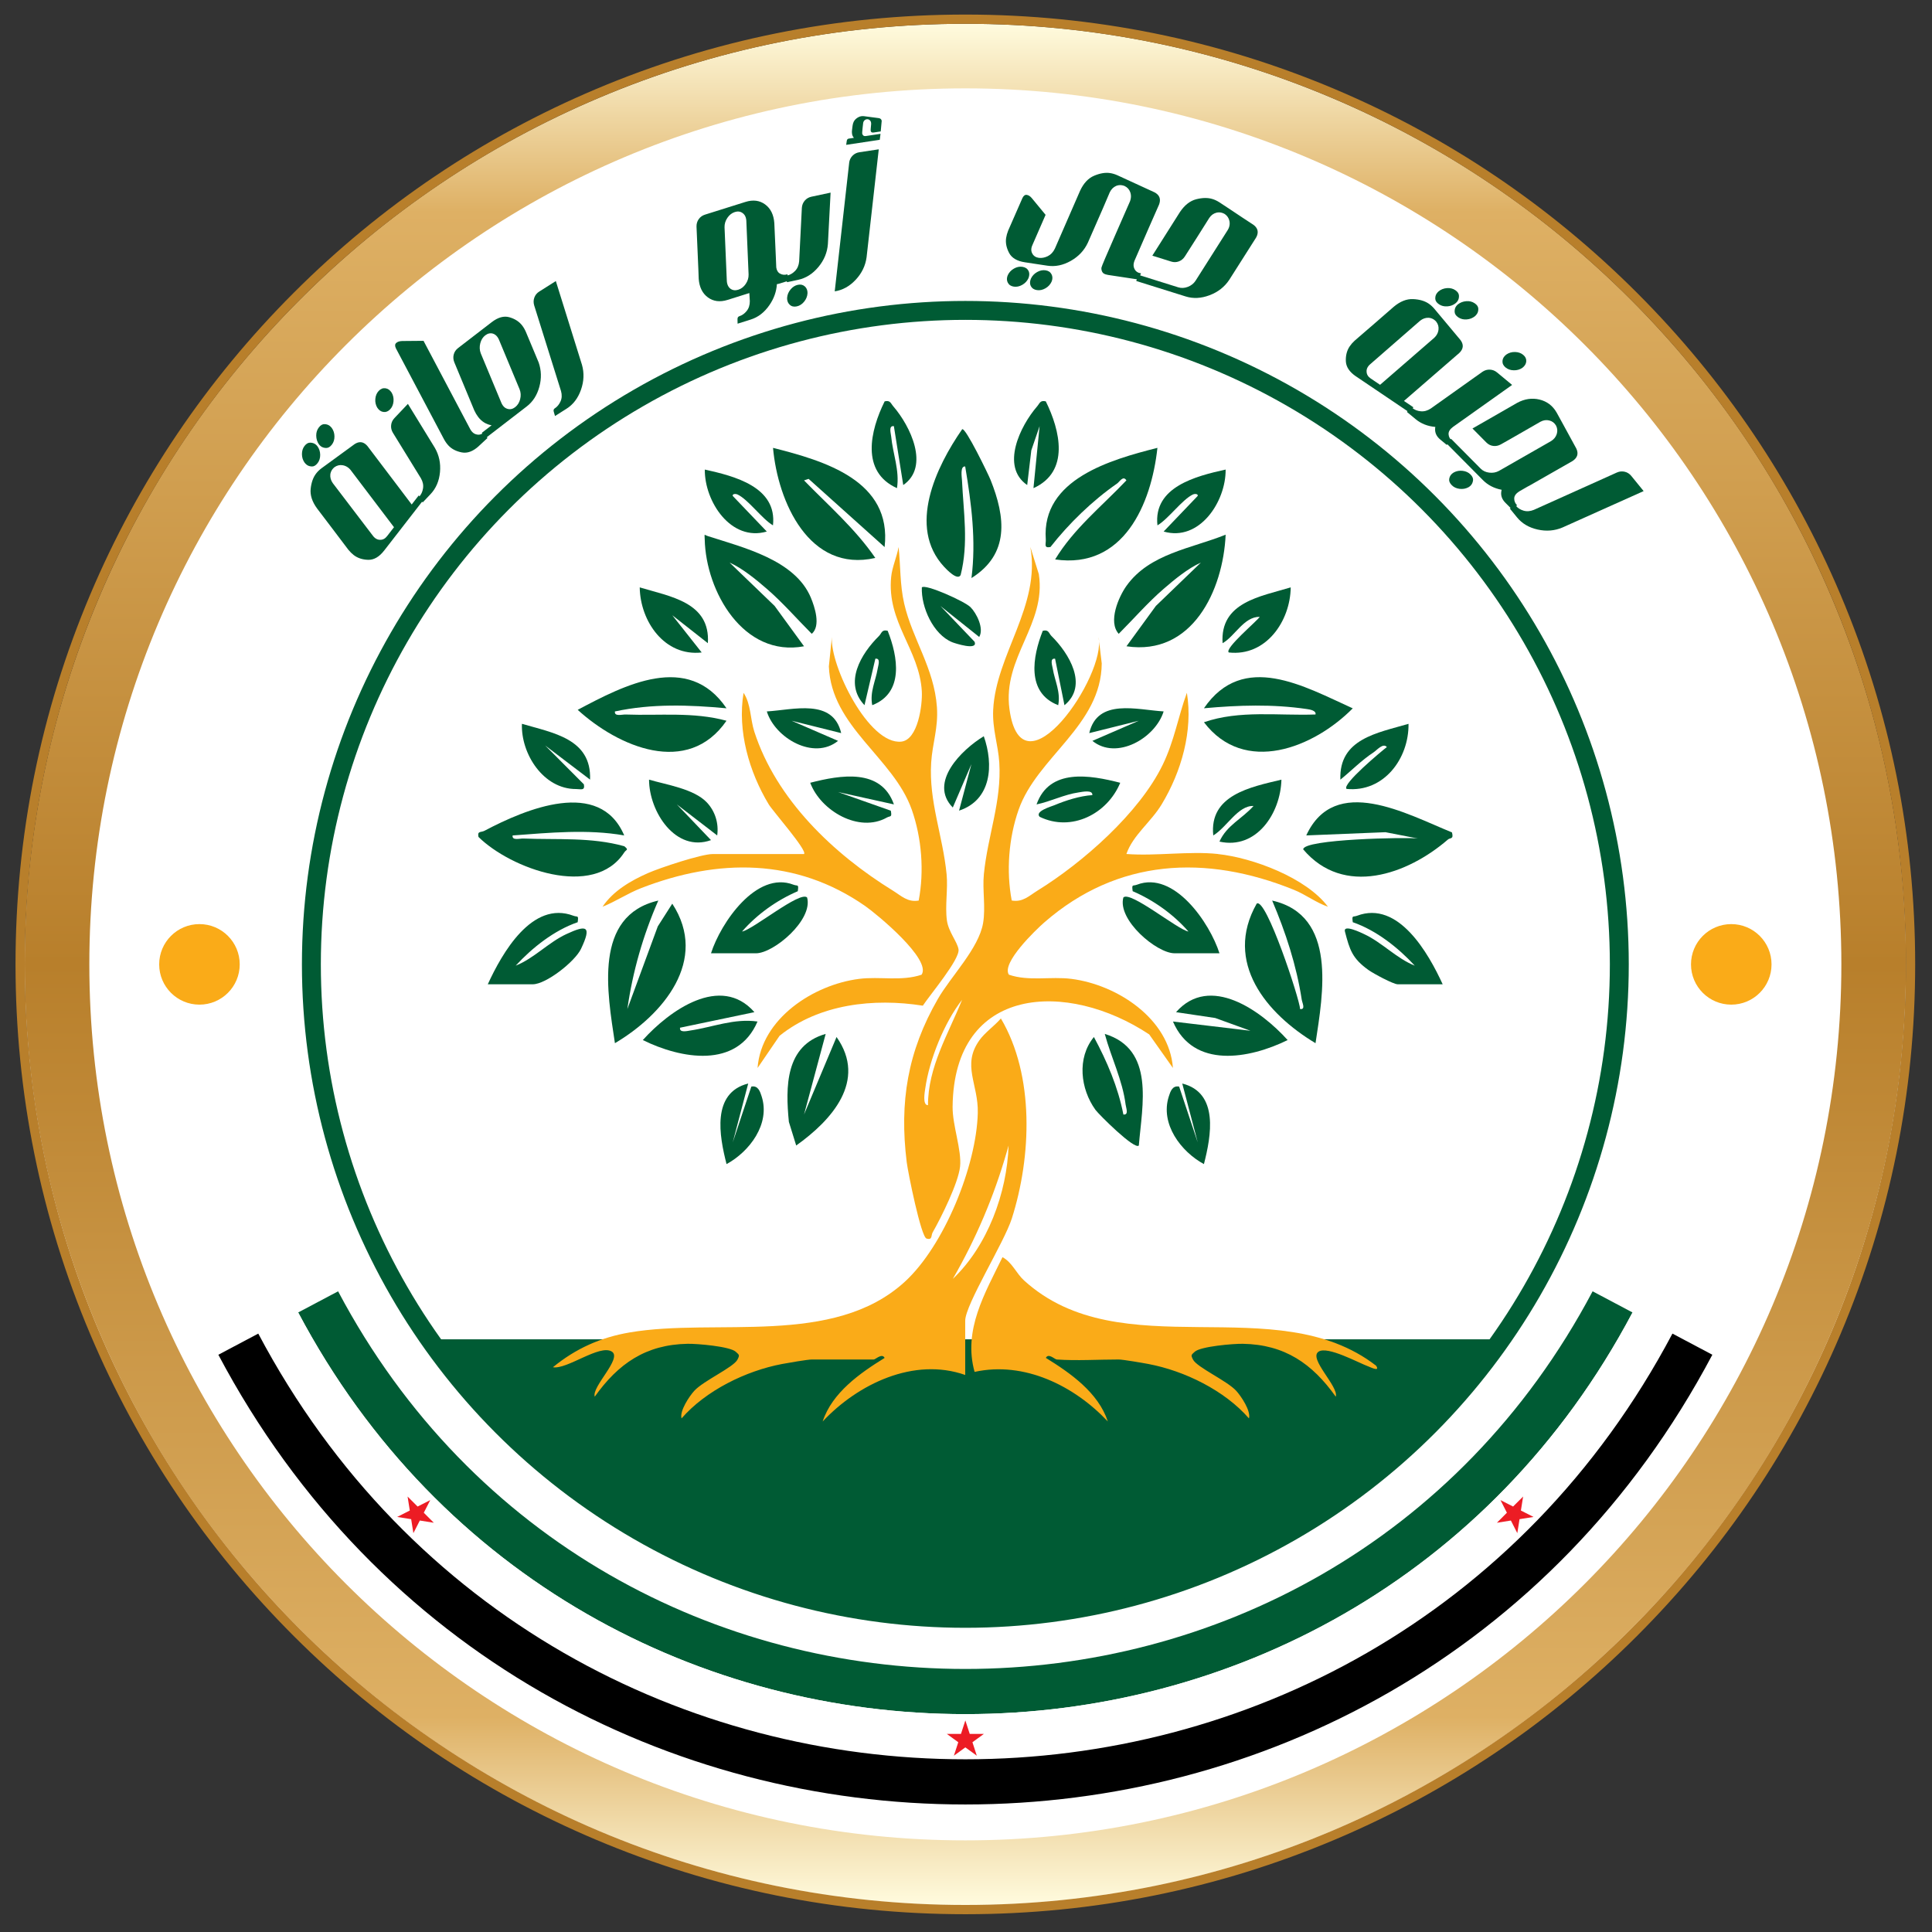 <?xml version="1.0" encoding="UTF-8"?>
<svg id="Layer_1" data-name="Layer 1" xmlns="http://www.w3.org/2000/svg" xmlns:xlink="http://www.w3.org/1999/xlink" viewBox="0 0 1008 1008">
  <rect x="0" y="0" width="1008" height="1008" fill="#333333" stroke="none"/>
  <defs>
    <style>
      .cls-1 {
        fill: #faab18;
      }

      .cls-2 {
        fill: none;
        stroke: #005b34;
        stroke-miterlimit: 10;
        stroke-width: 9.87px;
      }

      .cls-3 {
        fill: url(#linear-gradient);
      }

      .cls-4 {
        fill: #005b34;
      }

      .cls-5 {
        fill: #b87f2b;
      }

      .cls-6 {
        fill: #fff;
      }

      .cls-7 {
        fill: #ec1c24;
      }
    </style>
    <linearGradient id="linear-gradient" x1="503.66" y1="993.89" x2="503.66" y2="12.41" gradientUnits="userSpaceOnUse">
      <stop offset="0" stop-color="#fffbde"/>
      <stop offset=".1" stop-color="#deb064"/>
      <stop offset=".5" stop-color="#b87f2b"/>
      <stop offset=".9" stop-color="#deb064"/>
      <stop offset="1" stop-color="#fffbde"/>
    </linearGradient>
  </defs>
  <circle class="cls-6" cx="503.66" cy="504.3" r="490.74"/>
  <circle class="cls-2" cx="503.66" cy="503.15" r="341.2"/>
  <path class="cls-4" d="M783.22,698.78c-18.31,26.11-47.94,60.65-92.73,89.91-77.16,50.42-153.91,55.45-186.83,55.67-31.29-.05-100.5-4.4-173.16-47.17-53.33-31.38-87.1-70.88-106.4-98.41h559.12Z"/>
  <g>
    <path class="cls-1" d="M635.43,445.59c18.26,1.94,46.13,12.41,57.42,27.49-6.27-2.16-11.63-6.35-17.82-8.85-45.97-18.59-91.96-16.27-130.14,17-4.42,3.85-22.61,21.27-18.5,27.31,10.43,3.56,21.72.8,32.6,2.18,23.8,3.02,51.08,20.75,52.97,46.49l-12.38-17.52c-42.48-28.2-101.91-25.89-102.57,37.72-.1,9.86,4.83,22.6,3.89,31.3-.93,8.53-9.8,26.41-14.3,34.29-.9,1.58-.02,4.16-3.2,3.2-2.88-.87-9.67-34.48-10.33-39.85-3.88-31.38.47-57.8,16.29-85.23,6.74-11.68,21.33-26.33,23.56-39.53,1.4-8.27-.41-17.19.4-25.48,1.98-20.09,9.34-38.02,8.05-58.24-.59-9.27-3.67-17.52-3.19-27.5,1.41-28.91,24.86-54.26,19.4-84.95l4.42,14.15c4.03,26.21-18.98,43.42-15.33,70.36,6.38,47.1,50.84-17.72,46.49-37.6l1.66,13.8c-.25,32.43-33.7,48.78-43.37,76.34-5.18,14.76-6.51,32.03-3.59,47.36,5.79,1.02,9.07-2.47,13.43-5.16,23.64-14.59,53.2-40.59,65.35-65.68,6.1-12.61,7.91-24.61,12.6-37.54,3.26,19.87-2.87,41.14-13.08,58.1-5.67,9.43-15.05,16.12-18.47,26.01,15.28,1.18,32.72-1.59,47.72,0ZM484.17,576.62c-.04-19.89,10.6-37.16,17.79-55-9.31,11.95-17.07,31.16-19.22,46.28-.25,1.78-1.57,8.76,1.43,8.72Z"/>
    <path class="cls-1" d="M503.6,717.38c-26.77-9.44-56.02,4.69-74.39,24.27,4.97-15.09,19.5-25.25,32.33-33.17-1.32-2.69-4.74.82-5.65.82h-32.35c-2.14,0-12.46,1.77-15.46,2.34-18.93,3.58-39.8,13.82-52.49,28.39-1.11-3.89,4.13-11.64,6.64-14.39,4.81-5.27,20.46-12.22,22.55-16.3,1.23-2.4.92-2.41-.89-4.07-3.06-2.8-20.07-4.25-25.11-4.16-21.84.38-36.22,10.35-48.48,27.59-1.67-5.25,14.45-19.96,8.95-23.5-6.31-4.06-23.44,9.47-30.77,8.14,11.92-9.76,24.85-15.56,40.07-18.16,45.13-7.7,106.14,7.68,143.46-26.38,20.56-18.76,37.45-60.52,38.14-88.08.38-15.1-8.44-24.93.83-37.96,2.91-4.09,7.89-7.51,11.22-11.39,17.64,29.8,15.98,72.13,5.71,104.37-4,12.57-24.32,44.94-24.32,53.33v28.31ZM497.14,667.23c18.09-17.17,28.26-44.83,29.08-69.56l-1.03,3.59c-6.64,23.04-16.06,45.2-28.05,65.96h0Z"/>
    <path class="cls-1" d="M419.49,445.59c1.93-1.75-16.23-22.29-18.47-26.01-10.21-16.97-16.34-38.24-13.08-58.1,3.91,5.85,3.45,13.55,5.62,20.26,11.45,35.37,41.23,63.77,72.33,82.96,4.36,2.69,7.64,6.17,13.43,5.16,2.92-15.33,1.59-32.6-3.59-47.36-9.54-27.18-42.06-43.25-43.28-74.81l1.58-15.34c-1.07,14.92,19.23,56.32,36.18,54.59,8.77-.9,11.13-19.34,10.74-26.24-1.26-21.9-18.36-35.95-15.99-59.74.5-5.04,2.98-10.51,3.87-15.55,1.07,9.95.64,19.55,2.91,29.46,4.24,18.51,15.67,33.74,17.09,54.07.76,10.93-2.36,18.86-3,28.94-1.29,20.21,6.08,38.14,8.05,58.24.76,7.75-.89,16.45.16,24.11.81,5.94,5.44,11.15,6.06,15.08.81,5.15-14.98,23.8-18.62,29.39-25.55-4.04-54.09-.92-74.75,15.71l-11.48,16.8c1.9-25.78,29.22-43.48,52.97-46.49,10.85-1.38,22.13,1.37,32.6-2.18,5.38-7.9-23.31-31.57-29.4-35.82-36.02-25.13-76.81-24.9-116.88-9.37-7.06,2.74-13.21,6.94-20.18,9.73,5.57-8.27,14.73-13.6,23.69-17.55,6.35-2.8,27.83-9.94,33.74-9.94h47.72Z"/>
    <path class="cls-1" d="M551.32,709.29c-1.07-.08-4.31-3.49-5.65-.82,12.83,7.93,27.36,18.08,32.33,33.17-17.43-18.55-43.56-31.59-69.52-25.87-6.11-21.86,5.43-41.08,14.56-59.86,5.12,2.77,7.1,8.38,11.27,12.17,50.65,46.01,131.32,4.01,183.64,44.44,2.22,3.36-2.66.91-3.75.51-5.55-2.02-21.49-10.88-26.23-7.83-5.5,3.54,10.62,18.24,8.95,23.5-12.26-17.24-26.64-27.21-48.48-27.59-5.04-.09-22.05,1.36-25.11,4.16-1.81,1.66-2.12,1.66-.89,4.07,2.09,4.08,17.74,11.03,22.55,16.3,2.51,2.75,7.75,10.5,6.64,14.39-12.69-14.57-33.56-24.81-52.49-28.39-2.99-.57-13.31-2.34-15.46-2.34-10.46,0-22.1.73-32.35,0Z"/>
  </g>
  <g>
    <path class="cls-4" d="M757.54,434.29c1.02,3.74-.91,2.7-2.05,3.68-21.17,18.34-54.43,30.13-75.55,5.19-.08-5.4,54.12-6.44,59.81-5.68l-16.91-3.29-41.31,1.68c14.88-32.31,52.37-11.17,76.01-1.58Z"/>
    <path class="cls-4" d="M325.66,435.87c-19.15-3.35-38.93-1.4-58.21.02-.38,2.82,3.67,1.52,5.64,1.6,17.64.73,35.3-.82,52.61,4.02,2.58,2.06,1.04,1.63-.02,3.26-15.88,24.51-59.37,8.36-76.04-8.11-.7-3.26,1.31-2.25,3.17-3.23,21.5-11.37,60.1-27.61,72.86,2.43Z"/>
    <path class="cls-4" d="M461.53,285.42l-39.64-35.57-2.4.79c12.82,13.15,26.74,25.23,37.19,40.46-34.5,7.88-50.87-29.3-53.36-57.43,26.77,6.77,62.22,17.07,58.21,51.75Z"/>
    <path class="cls-4" d="M603.87,233.66c-3.17,29.5-17.76,63.42-53.37,58.22,9.67-16.03,24.44-27.81,37.19-41.25-1.7-2.72-3.54.72-4.84,1.63-12.78,8.85-25.22,20.9-34.8,33.15-3.65.67-2.25-1.6-2.42-4.02-2.28-31.43,34.05-41.59,58.23-47.73Z"/>
    <path class="cls-4" d="M506.85,301.61c2.5-19.48-.02-38.9-3.27-58.23-2.76-.3-1.76,5.57-1.67,7.34.78,16.57,3.5,32.72-.71,49.3-1.62,3.13-7.32-2.9-8.66-4.34-19.2-20.72-4.14-52.17,9.46-71.72,1.71-1.18,13.75,23.75,14.81,26.41,7.81,19.52,10.01,38.71-9.97,51.24Z"/>
    <path class="cls-4" d="M343.46,469.86c-7.92,18.08-13.36,37.02-16.15,56.61l15.88-43.14,7.56-11.85c19.27,29.5-4.87,57.99-29.92,72.79-3.92-26.23-11.47-66.56,22.62-74.41Z"/>
    <path class="cls-4" d="M686.36,544.27c-25.6-15.3-48.04-42.22-30.7-72.8,4.83-3.69,22.52,50.12,22.65,54.99,3.03.38,1.12-3.2.86-4.9-2.75-17.9-8.38-35.12-15.43-51.7,34.09,7.71,26.53,48.58,22.62,74.41Z"/>
    <path class="cls-4" d="M380.67,293.53l23.48,22.61,15.34,21.05c-31.58,5.92-51.21-28.54-51.81-55.78-.07-3.3-.53-2.41,1.69-1.69,18.42,5.95,45.45,12.4,53.67,32.08,2.04,4.89,5.31,14.71.49,18.89-7.8-7.81-15.06-16.21-23.43-23.45-5.55-4.81-12.71-10.72-19.43-13.71Z"/>
    <path class="cls-4" d="M587.72,337.19l15.34-21.05,23.48-22.61c-6.72,2.99-13.88,8.9-19.43,13.71-8.37,7.24-15.63,15.64-23.43,23.45-5.7-6.26-.05-19.29,4.05-25.03,12.04-16.86,33.87-19.48,51.74-26.7-1.31,29.09-17.44,63.37-51.74,58.23Z"/>
    <path class="cls-4" d="M379.05,369.54c-19.46-1.79-38.98-2.49-58.22,1.65-.39,2.81,3.68,1.52,5.63,1.6,17.75.66,35.12-1.48,52.58,3.25-20.24,29.35-56.46,13.6-77.63-5.69,24.43-12.97,57.62-30.34,77.63-.82Z"/>
    <path class="cls-4" d="M705.78,369.57c-20.39,20.62-56.52,35.03-77.63,7.25,18.69-6.45,38.8-3.33,58.21-4.05.45-2.09-3.02-2.61-4.42-2.82-18.1-2.66-35.67-2.05-53.8-.42,20.48-29.94,52.29-11.42,77.64.04Z"/>
    <path class="cls-4" d="M393.61,528.08l-38.81,8.12c-.42,2.8,3.79,1.69,5.47,1.44,11.46-1.7,22.81-6.43,34.95-4.67-10.62,24.86-39.96,19.47-59.84,9.67,13.83-15.36,40.61-34.64,58.23-14.56Z"/>
    <path class="cls-4" d="M671.82,542.64c-19.96,9.81-49.2,15.18-59.84-9.67l40.43,4.82-18.39-6.66-20.43-3.04c17.63-20.09,44.4-.79,58.23,14.56Z"/>
    <path class="cls-4" d="M419.5,581.48l16.96-40.43c16.14,22.88-2.71,43.55-21.05,56.6l-3.82-12.31c-1.79-18.24-1.97-39.91,19.2-45.91l-11.29,42.05Z"/>
    <path class="cls-4" d="M594.17,597.65c-2.08,2.55-20.94-16.26-22.63-18.6-7.83-10.86-9.79-27.04-.81-38,6.83,12.68,12.6,26.15,15.38,40.43,2.97.36,1.38-3.44,1.16-5.2-1.62-12.79-7.57-24.55-10.87-36.85,26.28,8.03,19.51,37.12,17.77,58.23Z"/>
    <path class="cls-4" d="M370.96,497.36c5.02-15.75,23.65-43.23,43.04-35.77,2.19.84,2.79-.54,2.24,3.39-10.95,4.7-21.26,12.04-29.1,21.05,5.65-.99,30.38-21.41,33.96-17.77,3.21,11.72-17.4,29.11-26.68,29.11h-23.45Z"/>
    <path class="cls-4" d="M636.23,497.36h-23.45c-9.28,0-29.89-17.39-26.68-29.11,3.58-3.63,28.31,16.78,33.96,17.77-7.84-9.01-18.16-16.34-29.1-21.05-.55-3.93.05-2.55,2.24-3.39,19.39-7.45,38.02,20.02,43.04,35.77Z"/>
    <path class="cls-4" d="M752.7,513.54h-23.45c-2.26,0-12.64-5.57-15.23-7.42-8.49-6.08-9.81-10.49-12.31-20.07-1.06-4.08,8.67.68,10.03,1.32,9.31,4.33,16.91,12.7,26.4,16.45-8.63-9.37-20.13-18.48-32.34-22.66-.53-3.92.03-2.55,2.23-3.38,21.58-8.15,37.27,19.61,44.67,35.76Z"/>
    <path class="cls-4" d="M254.5,513.54c7.4-16.16,23.1-43.91,44.67-35.76,2.2.83,2.76-.54,2.23,3.38-12.21,4.18-23.71,13.29-32.34,22.66,9.49-3.75,17.09-12.12,26.4-16.45,10.59-4.93,13.42-4.43,7.68,7.68-3.15,6.64-18.25,18.49-25.18,18.49h-23.45Z"/>
    <path class="cls-4" d="M368.78,418.65c4.35,4.61,6.29,10.94,5.41,17.23l-21.01-16.16,17.78,18.6c-18.42,6.62-32.28-14.74-32.33-31.55,9.15,2.68,23.48,4.82,30.15,11.88Z"/>
    <path class="cls-4" d="M668.57,406.77c-.43,17.49-12.97,36.64-32.34,32.33,3.8-8.52,11.87-11.94,17.78-18.59-8.09-.35-13.92,11.12-21,15.38-2.23-21.09,19.48-25.28,35.56-29.11Z"/>
    <path class="cls-4" d="M641.1,340.42c-2.36-2.09,14.58-16.21,16.16-18.6-8.28-.11-12.97,10.15-19.39,13.76-1.41-21.36,19.7-24.33,35.55-29.12-.22,17.57-12.85,36.14-32.33,33.96Z"/>
    <path class="cls-4" d="M369.33,335.58l-18.57-14.58,15.34,19.42c-19.35,2.17-32.07-16.2-32.33-33.96,15.83,4.8,36.93,7.7,35.55,29.12Z"/>
    <path class="cls-4" d="M639.46,244.99c.19,16.67-13.65,37.77-32.34,32.33l17.78-18.59c.26-1.2-1.7-1.11-2.4-.79-5.63,2.57-12.87,12.8-18.61,16.16-2.25-20.05,20.1-25.7,35.56-29.11Z"/>
    <path class="cls-4" d="M403.3,274.1c-5.74-3.36-12.97-13.59-18.61-16.16-.7-.32-2.65-.41-2.4.79l17.78,18.59c-18.68,5.44-32.52-15.66-32.34-32.33,15.46,3.41,37.81,9.06,35.56,29.11Z"/>
    <path class="cls-4" d="M584.47,408.4c-6.72,16.26-25.45,25.82-42.04,17.76-2.77-2.89,6.18-5.42,7.67-6.05,5.97-2.5,13.31-4.85,19.82-5.27.3-2.94-5.4-1.67-7.09-1.42-7.62,1.09-14.56,4.72-22.02,6.28,6.68-18.98,27.79-15.38,43.66-11.29Z"/>
    <path class="cls-4" d="M307.86,406.76l-23.42-17.81,20.19,20.26c.68,3.51-1.63,2.45-4.07,2.46-17.04.07-28.83-18.37-28.25-34.03,16.06,4.74,36.38,7.72,35.55,29.12Z"/>
    <path class="cls-4" d="M702.56,411.61c-2.68-2.35,18.53-19.94,21.01-21.84-1.91-2.36-5.24,1.66-6.94,2.77-6.31,4.14-11.49,9.53-17.3,14.23-.85-21.34,19.45-24.39,35.55-29.12.24,18.17-12.92,35.86-32.33,33.96Z"/>
    <path class="cls-4" d="M466.4,419.69l-29.11-6.44,27.48,9.72c.71,3.69-.26,2.57-2.06,3.58-14.52,8.19-34.57-3.56-39.98-18.15,15.89-4.08,36.97-7.69,43.66,11.29Z"/>
    <path class="cls-4" d="M545.63,209.4c7.52,15.23,12.62,36.71-6.43,45.29l3.2-32.35-4.33,12.63-2.14,18.1c-14.02-9.63-3.62-30.87,5.13-40.99,1.44-1.66,1.59-3.38,4.57-2.68Z"/>
    <path class="cls-4" d="M471.26,253.07l-4.89-30.73c-2.89-.37-1.57,3.63-1.4,5.44.84,8.9,4.47,17.7,3.02,26.91-19.03-8.56-13.98-30.03-6.43-45.29,2.98-.7,3.13,1.02,4.57,2.68,8.71,10.08,19.17,31.32,5.13,40.99Z"/>
    <path class="cls-4" d="M628.13,607.36c-11.95-6.5-22.95-20.94-18.31-35.33.79-2.46,1.83-5.82,5.38-5.11l9.7,29.11-8.07-30.71c19.25,4.81,15.07,27.41,11.3,42.04Z"/>
    <path class="cls-4" d="M390.37,565.32l-8.07,30.71,9.7-29.11c3.55-.71,4.59,2.65,5.38,5.11,4.64,14.39-6.36,28.83-18.31,35.33-3.77-14.63-7.94-37.23,11.3-42.04Z"/>
    <path class="cls-4" d="M500.38,422.94l6.44-24.26-9.71,22.64c-12.82-13.05,4.63-30.21,16.17-37.2,5.22,14.84,4.11,33.21-12.9,38.82Z"/>
    <path class="cls-4" d="M506.29,316.71c3.22,3.21,7.23,11.18,4.6,15.62l-20.23-16.15,17.78,18.61c2.07,4.89-10.36.8-11.62.29-9.91-4.02-16.28-18.32-15.86-28.61,1.82-1.95,22.35,7.29,25.32,10.25Z"/>
    <path class="cls-4" d="M607.11,371.18c-4.28,13.88-24.49,25.65-37.16,15.36l24.22-10.5-25.86,6.45c4.28-18.36,25-12.13,38.8-11.32Z"/>
    <path class="cls-4" d="M438.88,382.49l-25.86-6.45,24.22,10.5c-12.67,10.29-32.88-1.48-37.16-15.36,13.79-.81,34.52-7.04,38.8,11.32Z"/>
    <path class="cls-4" d="M555.37,367.93l-4.89-24.25c-2.91-.39-1.48,3.53-1.2,5.24,1.02,6.23,4.19,12.13,2.83,19.01-16.76-6.5-13.39-25.32-8.06-38.81,3.16-.82,3.12,1.31,4.54,2.71,9.12,9,19.41,25.78,6.78,36.11Z"/>
    <path class="cls-4" d="M463.14,329.11c5.38,13.55,8.62,32.39-8.06,38.81-1.36-6.87,1.81-12.77,2.83-19.01.28-1.71,1.71-5.63-1.2-5.24l-5.67,24.25c-11.01-11.58-1.84-26.83,7.56-36.1,1.42-1.4,1.39-3.53,4.54-2.71Z"/>
  </g>
  <path class="cls-3" d="M503.66,46.1c252.42,0,457.05,204.63,457.05,457.05s-204.63,457.05-457.05,457.05S46.61,755.57,46.61,503.15,251.24,46.1,503.66,46.1M503.66,12.41c-66.23,0-130.51,12.98-191.03,38.58-58.44,24.72-110.92,60.1-155.98,105.16-45.06,45.06-80.44,97.54-105.16,155.98-25.6,60.52-38.58,124.79-38.58,191.03s12.98,130.51,38.58,191.03c24.72,58.44,60.1,110.92,105.16,155.98,45.06,45.06,97.54,80.44,155.98,105.16,60.52,25.6,124.79,38.58,191.03,38.58s130.51-12.98,191.03-38.58c58.44-24.72,110.92-60.1,155.98-105.16,45.06-45.06,80.44-97.54,105.16-155.98,25.6-60.52,38.58-124.79,38.58-191.03s-12.98-130.51-38.58-191.03c-24.72-58.44-60.1-110.92-105.16-155.98-45.06-45.06-97.54-80.44-155.98-105.16-60.52-25.6-124.79-38.58-191.03-38.58h0Z"/>
  <g>
    <path class="cls-4" d="M162.69,243.37c-1.07-.04-1.95-.33-2.65-.87-.38-.3-.74-.65-1.08-1.07-.94-1.29-1.41-2.78-1.42-4.47s.44-3.13,1.35-4.3c.92-1.18,1.92-1.75,3.01-1.71,1.1.03,2.01.34,2.74.9.35.27.68.6.99,1,.94,1.29,1.41,2.78,1.43,4.47.01,1.69-.44,3.13-1.35,4.3-.94,1.21-1.94,1.8-3.01,1.76ZM200.4,287.28c-2.54,3.28-5.32,4.88-8.31,4.8s-5.51-.91-7.55-2.49c-.99-.77-1.92-1.7-2.81-2.79l-8.53-11.28-7.79-10.26c-2.57-3.52-3.68-6.94-3.32-10.26.36-3.32,1.31-5.98,2.87-7.98.76-.99,1.7-1.89,2.8-2.72l17.27-12.6c2.04-1.32,3.91-1.33,5.6-.02.38.3.76.66,1.13,1.11l15.34,20.24,7.7,10.18,3.67-4.73,2.12,2.79-20.19,26.02ZM170.13,233.73c-1.09-.03-2.01-.33-2.74-.9-.35-.27-.68-.6-.99-1-.91-1.32-1.38-2.82-1.41-4.5-.03-1.68.43-3.12,1.37-4.33.91-1.18,1.9-1.75,2.97-1.71,1.07.04,1.95.33,2.65.87.38.3.74.65,1.08,1.07.94,1.29,1.42,2.77,1.44,4.45.02,1.68-.43,3.12-1.37,4.33-.92,1.18-1.92,1.75-3.02,1.72ZM182.9,245.17c-.37-.44-.77-.82-1.18-1.14-.86-.67-1.8-1.09-2.83-1.28-1.56-.29-3.01.04-4.36.98-.42.34-.77.7-1.07,1.08-.62.8-.99,1.7-1.12,2.72-.15,1.57.27,3.07,1.25,4.49l20.95,27.5c.35.47.73.87,1.14,1.19.8.62,1.65.93,2.57.93,1.44.05,2.67-.58,3.68-1.89l3.63-4.68-22.68-29.91Z"/>
    <path class="cls-4" d="M201.07,202.57c1.29.17,2.38.92,3.26,2.26.81,1.38,1.13,2.9.98,4.59-.15,1.69-.74,3.07-1.77,4.15-1.03,1.08-2.18,1.54-3.47,1.37-1.29-.17-2.36-.91-3.22-2.22-.84-1.4-1.18-2.95-1.02-4.63.15-1.68.75-3.07,1.77-4.15,1.03-1.08,2.18-1.54,3.47-1.37ZM220.55,262.1l-2.45-2.33.62-.66c1.02-1.08,1.69-2.49,1.98-4.24.3-1.75-.06-3.52-1.08-5.31l-14.65-23.8c-.75-1.26-1.05-2.59-.9-3.97.15-1.39.72-2.6,1.72-3.66l7.03-7.41,14.03,22.88c2.24,3.84,3.14,8.09,2.71,12.73-.43,4.64-2.08,8.47-4.93,11.48l-4.07,4.3Z"/>
    <path class="cls-4" d="M249.91,232.66c-3.04,2.82-6.03,3.95-8.98,3.38-2.94-.57-5.28-1.78-7-3.64-.85-.92-1.62-2.01-2.31-3.29l-25.04-47.33c-.61-1.25-.57-2.19.11-2.82.71-.66,1.76-1,3.16-1.04l11.12-.1,24.44,46.23c.29.5.61.92.93,1.27.69.74,1.49,1.2,2.43,1.37,1.39.31,2.68-.1,3.89-1.22l1.64,3.1-4.39,4.07Z"/>
    <path class="cls-4" d="M253.44,228.51l-2.07-2.68,5.12-3.94c-2.81-.48-5.14-1.92-6.98-4.31-.76-.99-1.45-2.14-2.05-3.45-4.78-11.42-8.26-19.8-10.44-25.14-.54-1.36-.64-2.71-.29-4.04s1.09-2.44,2.24-3.33l17.57-13.53c3.29-2.53,6.36-3.39,9.23-2.57,2.86.82,5.09,2.25,6.66,4.29.76.99,1.43,2.15,2,3.49l6.61,15.81c1.42,4.09,1.54,8.32.36,12.69-1.19,4.37-3.37,7.79-6.56,10.24l-21.4,16.48ZM271.39,208.24c.45-1.79.35-3.51-.3-5.14l-10.84-26.05c-.25-.52-.52-.97-.81-1.35-.61-.8-1.36-1.34-2.24-1.63-1.38-.41-2.73-.11-4.04.9-1.28.98-2.14,2.37-2.59,4.17-.45,1.79-.37,3.52.25,5.18l10.84,26.05c.25.52.52.97.81,1.35.61.8,1.38,1.33,2.29,1.59,1.38.41,2.71.12,3.99-.86,1.31-1.01,2.19-2.41,2.64-4.2Z"/>
    <path class="cls-4" d="M289.57,217.05c-.24-.76-.46-1.52-.67-2.3s-.02-1.35.56-1.71c1.26-.8,2.25-2,2.98-3.6.73-1.6.82-3.4.27-5.39l-14.02-44.76c-.41-1.41-.38-2.76.11-4.07.48-1.31,1.34-2.35,2.57-3.12l8.63-5.46,13.64,43.71c1.21,4.24,1.03,8.57-.51,12.98-1.55,4.41-4.07,7.73-7.58,9.94l-5.97,3.78Z"/>
    <path class="cls-4" d="M405.33,148.25c-.23,3.83-1.5,7.44-3.82,10.83-2.63,3.87-5.92,6.42-9.88,7.66l-6.8,2.14-.05-2.39c0-.8.33-1.31.98-1.51,1.42-.45,2.69-1.35,3.8-2.71,1.11-1.36,1.66-3.08,1.65-5.14l-.25-4.23-11.36,3.57c-3.96,1.24-7.38.81-10.26-1.3-2.88-2.11-4.48-5.36-4.8-9.73-.04-1.59-.09-3.18-.17-4.76-.33-7.5-.65-14.97-.97-22.43-.04-1.47.34-2.77,1.15-3.91.8-1.14,1.9-1.93,3.28-2.36l21.1-6.63c3.96-1.24,7.38-.81,10.26,1.3,2.88,2.11,4.48,5.36,4.8,9.73.24,5.88.5,11.75.79,17.61.08,1.87.16,3.73.23,5.57.24,1.57.89,2.63,1.95,3.19,1.19.68,2.49.8,3.91.35l.15,3.5-4.15,1.3c-.54.17-1.05.29-1.54.36ZM389.08,148.13c1.04-1.53,1.54-3.17,1.49-4.93l-1.19-28.19c-.05-.57-.15-1.09-.3-1.55-.3-.96-.84-1.72-1.61-2.28-1.16-.86-2.5-1.05-4.04-.57-1.57.5-2.88,1.51-3.92,3.04-1.04,1.53-1.53,3.17-1.49,4.93l1.2,28.19c.05.57.15,1.09.3,1.55.3.96.82,1.73,1.55,2.3,1.16.86,2.52,1.04,4.1.55s2.88-1.51,3.92-3.04Z"/>
    <path class="cls-4" d="M410.6,147.22l-.7-3.31.89-.19c1.46-.31,2.8-1.1,4.04-2.37,1.23-1.27,1.94-2.93,2.12-4.99l1.41-27.91c.1-1.46.6-2.72,1.51-3.78.91-1.06,2.07-1.74,3.49-2.04l9.99-2.13-1.4,26.8c-.33,4.44-1.99,8.45-4.98,12.03-2.99,3.58-6.51,5.8-10.57,6.67l-5.79,1.23ZM419.51,157.43c1.08-1.3,1.68-2.75,1.79-4.34.02-.5-.02-.96-.11-1.4-.19-.91-.62-1.66-1.28-2.26-.97-.86-2.18-1.14-3.64-.83-1.46.31-2.73,1.12-3.81,2.42-1.08,1.3-1.68,2.75-1.79,4.34-.02.5.02.96.11,1.4.19.91.62,1.66,1.29,2.26.93.87,2.14,1.15,3.64.83,1.46-.31,2.73-1.12,3.81-2.42Z"/>
    <path class="cls-4" d="M443.03,84.94c.19-1.45.77-2.68,1.74-3.68s2.17-1.61,3.61-1.83l10.1-1.52-6.35,56.32c-.6,4.41-2.49,8.32-5.68,11.73-3.19,3.41-6.84,5.43-10.94,6.05l7.54-67.07ZM441.49,75.58c.1-.71.19-1.4.3-2.09s.45-1.08,1.05-1.17l2.69-.41c-.54-.57-.87-1.27-.99-2.11-.1-.64-.09-1.3,0-1.99.1-.69.19-1.42.28-2.21.21-1.58.79-2.77,1.73-3.56.94-.79,1.86-1.26,2.78-1.4.44-.07.91-.08,1.4-.03l7.79,1.02c.88.15,1.38.63,1.5,1.42.02.12-.15,1.96-.51,5.52l-3.76.57c-.88.13-1.38-.2-1.5-1-.03-.2.06-1.35.27-3.46,0-.2,0-.43-.04-.67-.05-.36-.18-.68-.39-.98-.51-.66-1.16-.93-1.95-.8-.36.05-.68.2-.97.45-.44.35-.71.84-.82,1.47-.07.87-.17,1.72-.29,2.55-.18,1.78-.26,2.77-.22,2.97.05.36.24.69.55.99.31.3.76.4,1.36.31l7.65-1.15-.39,3.11-17.51,2.64Z"/>
    <path class="cls-4" d="M577.89,143.38c-1.43-.22-2.36-.7-2.77-1.46s-.56-1.53-.44-2.33c.1-.64,2.63-6.61,7.6-17.92l7.28-16.62c.2-.54.35-1.09.43-1.65.16-1.04.07-2.05-.27-3.04-.51-1.5-1.5-2.61-2.98-3.32-.5-.2-.99-.33-1.47-.4-1-.15-1.97-.03-2.93.35-1.44.64-2.54,1.73-3.31,3.29-.98,2.46-4.8,11.23-11.44,26.32-1.87,4.03-4.84,7.2-8.89,9.5-4.06,2.3-8.14,3.14-12.24,2.52l-11.77-1.78c-4.1-.62-6.85-2.27-8.24-4.94-1.39-2.67-1.89-5.27-1.51-7.78.19-1.23.54-2.5,1.06-3.81l7.46-17.02c.59-1.21,1.34-1.75,2.26-1.61.95.14,1.86.75,2.72,1.82l7.08,8.59-6.92,15.88c-.25.53-.41,1.06-.48,1.58-.15,1,0,1.89.45,2.69.66,1.28,1.81,2.05,3.44,2.29,1.52.19,3.07-.11,4.66-.88,1.58-.78,2.82-2.1,3.71-3.96l13.11-30.1c1.82-3.96,4.27-6.6,7.34-7.9s5.86-1.77,8.37-1.39c1.23.19,2.48.56,3.74,1.12l19.43,8.93c2.15,1.14,3.07,2.77,2.75,4.88-.07.48-.21.99-.41,1.53l-5.5,12.49-7.31,16.8c-.2.54-.34,1.05-.42,1.53-.15,1,0,1.91.44,2.76.62,1.28,1.75,2.04,3.38,2.28l-1.4,3.21-16.01-2.42ZM533.35,148.62c1.47-.84,2.54-1.98,3.21-3.43.2-.5.33-.99.4-1.47.13-.88.01-1.69-.36-2.44-.6-1.15-1.66-1.84-3.17-2.07-1.47-.22-2.95.08-4.42.92-1.47.84-2.54,1.98-3.21,3.43-.19.46-.32.91-.39,1.35-.14.92,0,1.77.41,2.57.6,1.15,1.64,1.84,3.11,2.06,1.47.22,2.95-.08,4.42-.92ZM545.42,150.44c1.47-.84,2.54-1.98,3.21-3.43.19-.46.32-.91.39-1.35.14-.92,0-1.77-.41-2.57-.6-1.15-1.64-1.84-3.11-2.06-1.47-.22-2.94.08-4.42.92-1.47.84-2.54,1.98-3.21,3.43-.2.5-.33.97-.4,1.41-.14.92-.02,1.75.36,2.5.6,1.15,1.66,1.84,3.17,2.07,1.47.22,2.95-.08,4.42-.92Z"/>
    <path class="cls-4" d="M592.83,146.6l1.01-3.23,20.93,6.55c1.58.49,3.23.41,4.96-.25,1.73-.66,3.07-1.73,4.04-3.2l16.76-26.41c.33-.53.58-1.06.75-1.6.31-1,.38-2.01.19-3.04-.31-1.57-1.12-2.82-2.44-3.74-.46-.27-.93-.48-1.39-.62-.96-.3-1.94-.33-2.94-.1-1.56.4-2.82,1.31-3.77,2.74-4.22,6.74-8.48,13.45-12.76,20.13-.81,1.23-1.85,2.08-3.14,2.56-1.29.48-2.63.51-4.01.07l-9.8-3.07c4.82-7.57,9.62-15.16,14.41-22.77,2.44-3.62,5.28-5.85,8.52-6.67,3.23-.82,6.06-.86,8.48-.1,1.19.37,2.37.93,3.53,1.67l5.88,3.87c3.97,2.68,7.96,5.32,11.96,7.92,1.95,1.46,2.6,3.22,1.95,5.3-.14.46-.35.92-.62,1.39l-13.99,22.02c-2.47,3.7-5.89,6.38-10.27,8.02-4.38,1.65-8.53,1.86-12.45.63l-25.78-8.07Z"/>
    <path class="cls-4" d="M707.51,196.41c-3.44-2.32-5.21-4.98-5.33-7.98s.55-5.56,1.99-7.7c.7-1.03,1.56-2.03,2.6-2.98l10.7-9.25,9.72-8.46c3.34-2.8,6.69-4.12,10.02-3.99,3.33.14,6.05.92,8.16,2.34,1.03.7,2,1.57,2.9,2.61l13.71,16.4c1.45,1.95,1.58,3.81.39,5.58-.27.4-.61.8-1.03,1.2l-19.19,16.64-9.65,8.36,4.96,3.35-2.65,2.3-27.29-18.43ZM748.37,176.17c.42-.4.77-.82,1.06-1.25.61-.9.97-1.87,1.09-2.91.19-1.57-.23-3-1.26-4.28-.37-.39-.75-.73-1.15-1-.83-.56-1.77-.88-2.79-.94-1.57-.04-3.04.47-4.4,1.55l-26.06,22.72c-.45.38-.82.78-1.11,1.22-.56.83-.82,1.71-.75,2.63.05,1.44.76,2.62,2.13,3.55l4.91,3.31,28.35-24.6ZM748.84,155.89c-.03-1.07.2-1.97.7-2.7.27-.4.6-.78,1-1.15,1.22-1.02,2.68-1.59,4.37-1.72,1.69-.12,3.15.23,4.38,1.07,1.24.83,1.87,1.8,1.91,2.89s-.2,2.03-.72,2.79c-.25.37-.56.72-.93,1.05-1.22,1.02-2.68,1.59-4.37,1.72-1.69.12-3.15-.23-4.38-1.07-1.27-.86-1.92-1.82-1.95-2.89ZM758.94,162.68c-.04-1.09.2-2.03.72-2.79.25-.37.56-.72.93-1.05,1.26-1,2.72-1.56,4.39-1.7,1.67-.14,3.14.22,4.41,1.08,1.23.83,1.87,1.78,1.9,2.85.03,1.07-.2,1.97-.7,2.7-.27.4-.6.78-.99,1.15-1.23,1.02-2.67,1.6-4.34,1.73-1.67.14-3.14-.22-4.41-1.08-1.24-.83-1.87-1.8-1.91-2.89Z"/>
    <path class="cls-4" d="M748.89,222.75c-4.01-.34-7.44-1.69-10.29-4.05l-4.56-3.78,2.16-2.61.7.58c1.15.95,2.6,1.52,4.36,1.69s3.51-.3,5.23-1.44l26.91-19.13c1.21-.83,2.51-1.22,3.91-1.16,1.39.06,2.65.55,3.76,1.47l7.86,6.51-14.48,10.29-16.37,11.62c-1.63,1.21-2.4,2.5-2.3,3.86.1,1.36.72,2.52,1.87,3.47l-2.86,2.03-3.35-2.78c-1.92-1.59-2.82-3.48-2.68-5.67,0-.31.04-.62.13-.91ZM796.31,188.51c-.08,1.29-.76,2.43-2.04,3.41-1.32.9-2.82,1.32-4.51,1.28-1.69-.04-3.11-.54-4.26-1.49-1.15-.95-1.68-2.07-1.6-3.37.08-1.29.75-2.42,2-3.36,1.34-.93,2.86-1.37,4.55-1.33,1.69.04,3.11.54,4.26,1.49,1.15.95,1.68,2.07,1.6,3.37Z"/>
    <path class="cls-4" d="M797.15,253.79l-4.5,2.59c-1.71,1.08-2.59,2.3-2.62,3.66-.03,1.37.47,2.58,1.52,3.64l-3.04,1.74-3.11-3.13c-1.76-1.77-2.46-3.74-2.11-5.9.03-.31.09-.6.17-.85-3.93-.76-7.18-2.44-9.76-5.04l-19.02-19.18,2.4-2.38.64.64,14.81,14.93c1.16,1.17,2.66,1.87,4.5,2.09s3.53-.09,5.07-.94l27.15-15.52c1.48-.91,2.47-2.13,2.96-3.66.49-1.54.37-3.02-.37-4.45-.82-1.4-2-2.29-3.54-2.66-1.54-.38-3.06-.15-4.57.66-5.45,3.14-10.89,6.26-16.32,9.37l-4.37,2.46c-1.29.71-2.61.97-3.98.8-1.37-.18-2.56-.78-3.58-1.81l-7.23-7.29,7.28-4.16c5.37-3.05,10.74-6.14,16.1-9.25,3.85-2.06,7.72-2.62,11.61-1.68,3.88.94,6.86,3.2,8.92,6.77l3.39,6.17c2.26,4.22,4.55,8.42,6.87,12.59,1.27,2.65.62,4.83-1.95,6.53-7.54,4.3-15.09,8.61-22.66,12.94l-.69.34ZM756.1,249.94c.17-1.05.58-1.89,1.21-2.52.34-.34.74-.65,1.2-.93,1.4-.76,2.94-1.04,4.62-.84s3.04.84,4.09,1.9c1.05,1.06,1.49,2.13,1.31,3.21-.18,1.08-.59,1.95-1.25,2.6-.31.31-.69.6-1.11.85-1.4.76-2.94,1.04-4.62.84-1.68-.21-3.05-.84-4.09-1.9-1.08-1.09-1.53-2.16-1.35-3.21Z"/>
    <path class="cls-4" d="M787.74,265.34l2.62-2.14.57.7c.97,1.19,2.29,2.03,3.97,2.53,1.68.5,3.48.36,5.39-.42l43.35-19.5c1.35-.58,2.7-.71,4.05-.38,1.36.32,2.49,1.05,3.41,2.17l6.45,7.92-42.35,19c-4.1,1.73-8.42,2.08-12.97,1.06-4.55-1.02-8.13-3.14-10.75-6.36l-3.74-4.59Z"/>
  </g>
  <g>
    <g>
      <path class="cls-4" d="M155.57,684.76c147.95,279.42,548.23,279.42,696.18,0-6.94-3.68-13.88-7.35-20.82-11.03-139.1,262.71-515.43,262.71-654.53,0-6.94,3.68-13.88,7.35-20.82,11.03Z"/>
      <path class="cls-6" d="M134.75,695.79c156.8,296.14,581.03,296.14,737.83,0-6.94-3.68-13.88-7.35-20.82-11.03-147.95,279.42-548.23,279.42-696.18,0-6.94,3.68-13.88,7.35-20.82,11.03Z"/>
      <path d="M113.92,706.82c165.65,312.86,613.83,312.86,779.48,0-6.94-3.68-13.88-7.35-20.82-11.03-156.8,296.14-581.03,296.14-737.83,0-6.94,3.68-13.88,7.35-20.82,11.03Z"/>
    </g>
    <polygon class="cls-7" points="782.86 782.67 789.44 786.02 794.67 780.8 793.51 788.1 800.1 791.45 792.8 792.61 791.64 799.91 788.29 793.32 780.99 794.48 786.21 789.25 782.86 782.67"/>
    <polygon class="cls-7" points="503.66 897.61 505.95 904.64 513.34 904.64 507.36 908.99 509.64 916.02 503.66 911.67 497.68 916.02 499.97 908.99 493.99 904.64 501.38 904.64 503.66 897.61"/>
    <polygon class="cls-7" points="224.47 782.67 221.11 789.25 226.34 794.48 219.04 793.32 215.68 799.91 214.52 792.61 207.22 791.45 213.81 788.1 212.65 780.8 217.88 786.02 224.47 782.67"/>
  </g>
  <circle class="cls-1" cx="903.27" cy="503.15" r="21.01"/>
  <circle class="cls-1" cx="104.06" cy="503.15" r="21.01"/>
  <path class="cls-5" d="M503.66,12.41c271.03,0,490.74,219.71,490.74,490.74s-219.71,490.74-490.74,490.74S12.92,774.18,12.92,503.15,232.63,12.41,503.66,12.41M503.66,7.6c-66.9,0-131.8,13.1-192.89,38.95-59.01,24.96-112.01,60.69-157.52,106.2-45.51,45.51-81.24,98.51-106.2,157.52-25.84,61.1-38.95,126-38.95,192.89s13.1,131.8,38.95,192.89c24.96,59.01,60.69,112.01,106.2,157.52,45.51,45.51,98.51,81.24,157.52,106.2,61.1,25.84,126,38.95,192.89,38.95s131.8-13.1,192.89-38.95c59.01-24.96,112.01-60.69,157.52-106.2,45.51-45.51,81.24-98.51,106.2-157.52,25.84-61.1,38.95-126,38.95-192.89s-13.1-131.8-38.95-192.89c-24.96-59.01-60.69-112.01-106.2-157.52-45.51-45.51-98.51-81.24-157.52-106.2-61.1-25.84-126-38.95-192.89-38.95h0Z"/>
</svg>